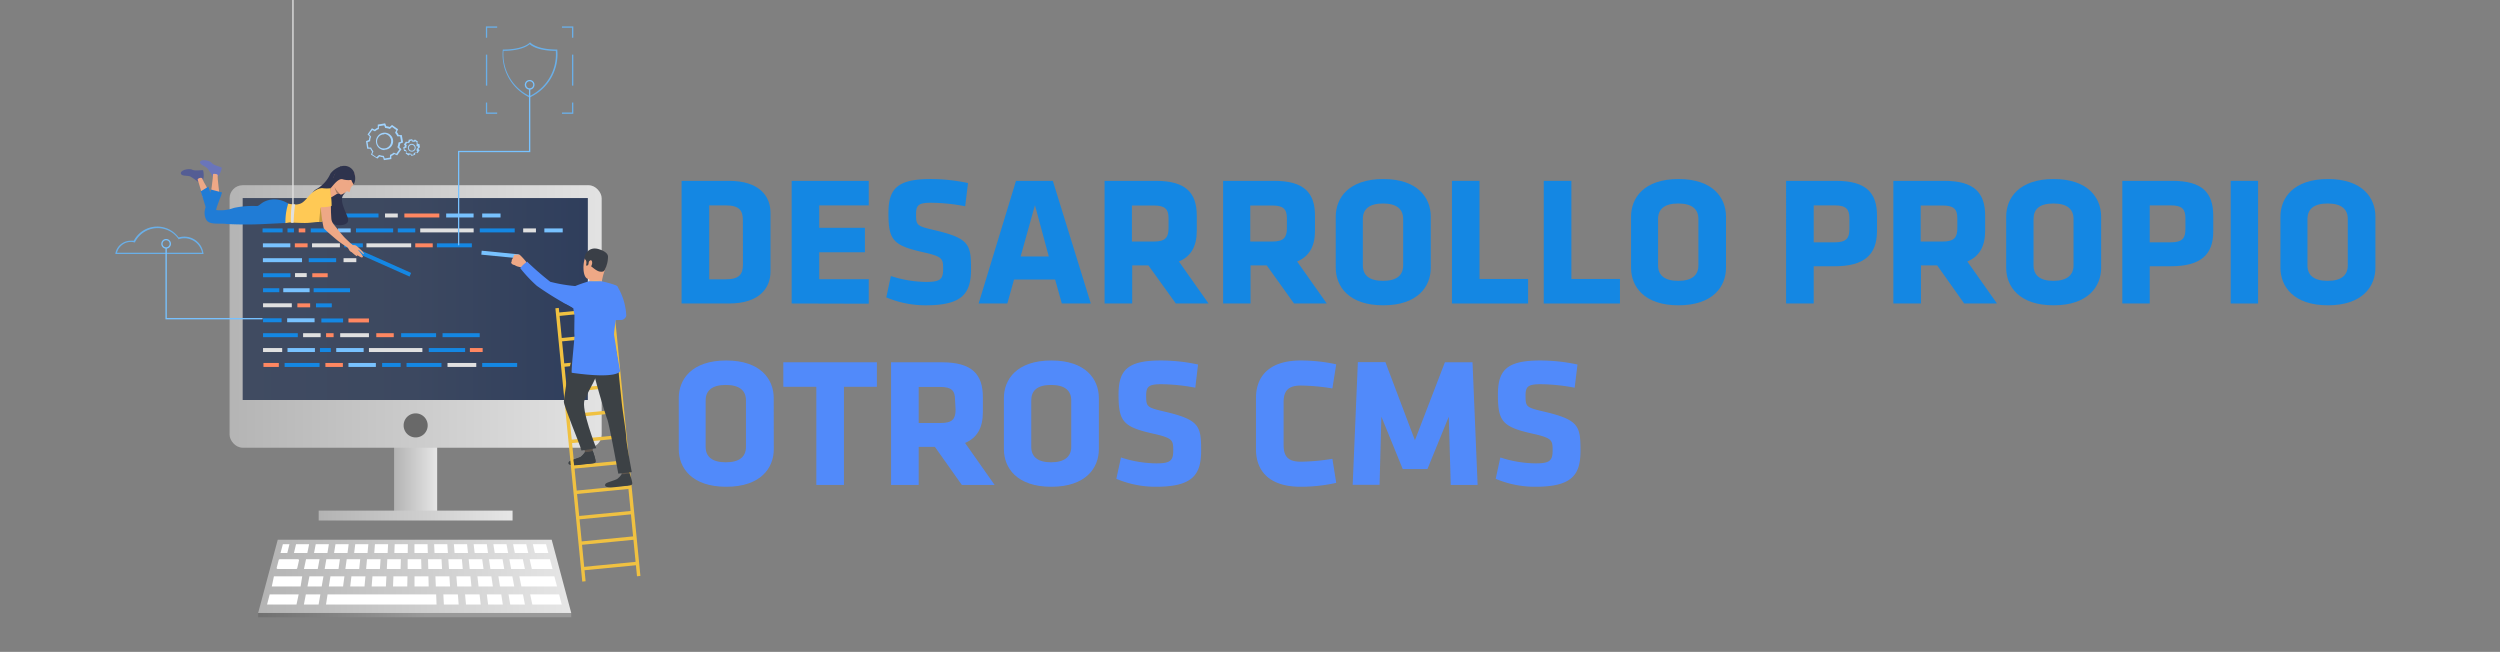 <svg xmlns="http://www.w3.org/2000/svg" xmlns:xlink="http://www.w3.org/1999/xlink" id="Capa_1" data-name="Capa 1" viewBox="0 0 372 97"><rect x="0" y="0" width="372" height="97" fill="#808080" stroke="none"/><defs><style>.cls-1{fill:#6aafe8;}.cls-2{fill:url(#Degradado_sin_nombre_8);}.cls-3{fill:#fff;}.cls-4{fill:url(#Degradado_sin_nombre_14);}.cls-5{fill:url(#Degradado_sin_nombre_8-2);}.cls-6{fill:url(#Degradado_sin_nombre_8-3);}.cls-7{fill:url(#linear-gradient);}.cls-8{fill:#696969;}.cls-9{fill:url(#Degradado_sin_nombre_8-4);}.cls-10{fill:#e0e0e0;}.cls-11{fill:#1487e3;}.cls-12{fill:#78c2ff;}.cls-13{fill:#ff8761;}.cls-14{fill:#323657;}.cls-15{fill:#a1d4ff;}.cls-16{fill:#5c544d;}.cls-17{fill:#3c4145;}.cls-18{fill:#f0c141;}.cls-19{fill:#eea886;}.cls-20{fill:#3a3f47;}.cls-21{fill:#518afa;}.cls-22{fill:#ffd255;}.cls-23{fill:#6a75ba;}.cls-24{fill:#545d94;}.cls-25{fill:#207cd6;}.cls-26{fill:#2e334d;}.cls-27{fill:#ffc955;}.cls-28{fill:#a77860;}.cls-29{fill:#c29941;}</style><linearGradient id="Degradado_sin_nombre_8" x1="38.41" y1="85.76" x2="85" y2="85.76" gradientUnits="userSpaceOnUse"><stop offset="0" stop-color="#b3b3b3"></stop><stop offset="1" stop-color="#e6e6e6"></stop></linearGradient><linearGradient id="Degradado_sin_nombre_14" x1="16.82" y1="91.53" x2="63.41" y2="91.53" gradientUnits="userSpaceOnUse"><stop offset="0" stop-color="#4d4d4d"></stop><stop offset="1" stop-color="#999"></stop></linearGradient><linearGradient id="Degradado_sin_nombre_8-2" x1="58.64" y1="66.97" x2="65.05" y2="66.97" gradientTransform="translate(123.69 133.95) rotate(-180)" xlink:href="#Degradado_sin_nombre_8"></linearGradient><linearGradient id="Degradado_sin_nombre_8-3" x1="32.49" y1="47.09" x2="94" y2="47.09" gradientTransform="translate(123.69 94.18) rotate(-180)" xlink:href="#Degradado_sin_nombre_8"></linearGradient><linearGradient id="linear-gradient" x1="36.12" y1="44.5" x2="87.47" y2="44.5" gradientTransform="translate(123.59 88.99) rotate(-180)" gradientUnits="userSpaceOnUse"><stop offset="0" stop-color="#404b61"></stop><stop offset="0.49" stop-color="#3c4860"></stop><stop offset="1" stop-color="#2f3e5c"></stop></linearGradient><linearGradient id="Degradado_sin_nombre_8-4" x1="47.42" y1="76.71" x2="76.27" y2="76.71" xlink:href="#Degradado_sin_nombre_8"></linearGradient></defs><path class="cls-1" d="M30.3,37.8H17.17l0-.11a2.31,2.31,0,0,1,2.27-1.87,2.42,2.42,0,0,1,.47,0,3.94,3.94,0,0,1,6.67-.49,3,3,0,0,1,.84-.12,2.85,2.85,0,0,1,2.84,2.43Zm-12.89-.19H30.07a2.71,2.71,0,0,0-2.63-2.16,2.64,2.64,0,0,0-.84.14l-.07,0,0-.06a3.76,3.76,0,0,0-6.42.47l0,.07H20a2.08,2.08,0,0,0-.5-.07A2.13,2.13,0,0,0,17.41,37.61Z"></path><polygon class="cls-2" points="82.09 80.31 61.71 80.31 41.33 80.31 38.41 91.21 61.71 91.21 85 91.21 82.09 80.31"></polygon><path class="cls-3" d="M41.65,83.21h2.66c.12,0,.2.08.18.18l-.26,1.16a.17.17,0,0,1-.17.12H41.34c-.11,0-.2-.09-.17-.18l.3-1.16A.18.18,0,0,1,41.65,83.21Z"></path><polygon class="cls-3" points="45.54 83.21 47.55 83.21 47.28 84.67 45.23 84.67 45.54 83.21"></polygon><polygon class="cls-3" points="48.56 83.21 50.58 83.21 50.37 84.67 48.31 84.67 48.56 83.21"></polygon><polygon class="cls-3" points="51.59 83.21 53.6 83.21 53.45 84.67 51.39 84.67 51.59 83.21"></polygon><polygon class="cls-3" points="54.61 83.21 56.63 83.21 56.53 84.67 54.48 84.67 54.61 83.21"></polygon><polygon class="cls-3" points="57.63 83.21 59.65 83.21 59.61 84.67 57.56 84.67 57.63 83.21"></polygon><polygon class="cls-3" points="81.83 83.21 78.81 83.21 79.14 84.67 82.22 84.67 81.83 83.21"></polygon><polygon class="cls-3" points="77.8 83.21 75.79 83.21 76.06 84.67 78.11 84.67 77.8 83.21"></polygon><polygon class="cls-3" points="74.78 83.21 72.76 83.21 72.97 84.67 75.03 84.67 74.78 83.21"></polygon><polygon class="cls-3" points="71.75 83.21 69.74 83.21 69.89 84.67 71.95 84.67 71.75 83.21"></polygon><polygon class="cls-3" points="68.73 83.21 66.71 83.21 66.81 84.67 68.86 84.67 68.73 83.21"></polygon><polygon class="cls-3" points="65.7 83.21 63.69 83.21 63.73 84.67 65.78 84.67 65.7 83.21"></polygon><polygon class="cls-3" points="60.66 83.21 62.67 83.21 62.71 84.67 60.66 84.67 60.66 83.21"></polygon><polygon class="cls-3" points="40.76 85.76 44.97 85.76 44.73 87.27 40.44 87.27 40.76 85.76"></polygon><polygon class="cls-3" points="82.49 85.76 77.28 85.76 77.58 87.27 82.89 87.27 82.49 85.76"></polygon><polygon class="cls-3" points="76.24 85.76 74.16 85.76 74.4 87.27 76.52 87.27 76.24 85.76"></polygon><polygon class="cls-3" points="73.12 85.76 71.04 85.76 71.21 87.27 73.34 87.27 73.12 85.76"></polygon><polygon class="cls-3" points="70 85.76 67.91 85.76 68.03 87.27 70.15 87.27 70 85.76"></polygon><polygon class="cls-3" points="66.87 85.76 64.79 85.76 64.85 87.27 66.97 87.27 66.87 85.76"></polygon><polygon class="cls-3" points="40.13 88.45 44.44 88.45 44.12 89.95 39.74 89.95 40.13 88.45"></polygon><polygon class="cls-3" points="45.51 88.45 47.67 88.45 47.41 89.95 45.22 89.95 45.51 88.45"></polygon><polygon class="cls-3" points="48.74 88.45 50.9 88.45 64.9 88.45 64.96 89.95 48.51 89.95 48.74 88.45"></polygon><polygon class="cls-3" points="65.97 88.45 68.13 88.45 68.25 89.95 66.05 89.95 65.97 88.45"></polygon><polygon class="cls-3" points="69.2 88.45 71.36 88.45 71.53 89.95 69.34 89.95 69.2 88.45"></polygon><polygon class="cls-3" points="72.44 88.45 74.59 88.45 74.82 89.95 72.63 89.95 72.44 88.45"></polygon><polygon class="cls-3" points="75.67 88.45 77.82 88.45 78.11 89.95 75.92 89.95 75.67 88.45"></polygon><polygon class="cls-3" points="78.89 88.45 83.2 88.45 83.59 89.95 79.21 89.95 78.89 88.45"></polygon><polygon class="cls-3" points="63.75 85.76 61.68 85.76 61.68 87.27 63.79 87.27 63.75 85.76"></polygon><polygon class="cls-3" points="60.63 85.76 58.54 85.76 58.48 87.27 60.6 87.27 60.63 85.76"></polygon><polygon class="cls-3" points="57.5 85.76 55.42 85.76 55.3 87.27 57.42 87.27 57.5 85.76"></polygon><polygon class="cls-3" points="54.38 85.76 52.29 85.76 52.11 87.27 54.24 87.27 54.38 85.76"></polygon><polygon class="cls-3" points="51.25 85.76 49.17 85.76 48.93 87.27 51.05 87.27 51.25 85.76"></polygon><polygon class="cls-3" points="48.13 85.76 46.04 85.76 45.75 87.27 47.87 87.27 48.13 85.76"></polygon><polygon class="cls-3" points="41.74 82.29 42.09 80.98 43.07 80.98 42.75 82.29 41.74 82.29"></polygon><polygon class="cls-3" points="44.05 80.98 46 80.98 45.73 82.29 43.74 82.29 44.05 80.98"></polygon><polygon class="cls-3" points="46.98 80.98 48.94 80.98 48.72 82.29 46.73 82.29 46.98 80.98"></polygon><polygon class="cls-3" points="49.92 80.98 51.88 80.98 51.71 82.29 49.71 82.29 49.92 80.98"></polygon><polygon class="cls-3" points="52.86 80.98 54.81 80.98 54.69 82.29 52.7 82.29 52.86 80.98"></polygon><polygon class="cls-3" points="55.79 80.98 57.75 80.98 57.68 82.29 55.69 82.29 55.79 80.98"></polygon><polygon class="cls-3" points="58.73 80.98 60.69 80.98 60.67 82.29 58.68 82.29 58.73 80.98"></polygon><polygon class="cls-3" points="61.67 80.98 63.62 80.98 63.66 82.29 61.67 82.29 61.67 80.98"></polygon><polygon class="cls-3" points="64.6 80.98 66.56 80.98 66.65 82.29 64.66 82.29 64.6 80.98"></polygon><polygon class="cls-3" points="67.54 80.98 69.5 80.98 69.64 82.29 67.64 82.29 67.54 80.98"></polygon><polygon class="cls-3" points="70.48 80.98 72.44 80.98 72.62 82.29 70.63 82.29 70.48 80.98"></polygon><polygon class="cls-3" points="73.41 80.98 75.37 80.98 75.61 82.29 73.62 82.29 73.41 80.98"></polygon><polygon class="cls-3" points="76.35 80.98 78.31 80.98 78.6 82.29 76.61 82.29 76.35 80.98"></polygon><polygon class="cls-3" points="79.29 80.98 81.25 80.98 81.59 82.29 79.59 82.29 79.29 80.98"></polygon><rect class="cls-4" x="38.41" y="91.21" width="46.59" height="0.64"></rect><rect class="cls-5" x="58.64" y="57.24" width="6.41" height="19.48" transform="translate(123.69 133.95) rotate(180)"></rect><rect class="cls-6" x="34.16" y="27.56" width="55.37" height="39.06" rx="1.95" transform="translate(123.69 94.18) rotate(180)"></rect><rect class="cls-7" x="36.12" y="29.47" width="51.36" height="30.05" transform="translate(123.59 88.99) rotate(180)"></rect><path class="cls-8" d="M60.06,63.3a1.79,1.79,0,1,0,1.79-1.79A1.79,1.79,0,0,0,60.06,63.3Z"></path><rect class="cls-9" x="47.42" y="75.98" width="28.85" height="1.47"></rect><path class="cls-1" d="M78.81,14.51l0,0a7.09,7.09,0,0,1-4-7V7.37h.09c3,0,3.89-1,3.9-1l.07-.07.07.07s.94,1,3.91,1h.08v.08a7.07,7.07,0,0,1-4,7ZM74.92,7.57a6.89,6.89,0,0,0,3.89,6.72A6.89,6.89,0,0,0,82.7,7.57c-2.57,0-3.62-.74-3.89-1C78.54,6.83,77.5,7.55,74.92,7.57Z"></path><rect class="cls-10" x="39.07" y="31.77" width="5.75" height="0.59"></rect><rect class="cls-10" x="46.43" y="36.21" width="4.15" height="0.59"></rect><rect class="cls-11" x="51.23" y="36.21" width="2.76" height="0.59"></rect><rect class="cls-11" x="56.86" y="54.01" width="2.76" height="0.59"></rect><rect class="cls-11" x="39.14" y="47.36" width="2.76" height="0.59"></rect><rect class="cls-10" x="54.53" y="36.21" width="6.65" height="0.59"></rect><rect class="cls-10" x="39.14" y="45.13" width="4.28" height="0.59"></rect><rect class="cls-10" x="50.62" y="49.58" width="4.28" height="0.59"></rect><rect class="cls-10" x="66.59" y="54.01" width="4.28" height="0.59"></rect><rect class="cls-10" x="45.1" y="49.58" width="2.61" height="0.59"></rect><rect class="cls-11" x="39.14" y="49.58" width="5.17" height="0.59"></rect><rect class="cls-10" x="39.14" y="51.79" width="2.85" height="0.59"></rect><rect class="cls-12" x="45.94" y="31.77" width="4.08" height="0.59"></rect><rect class="cls-11" x="45.94" y="38.42" width="4.08" height="0.59"></rect><rect class="cls-10" x="43.9" y="40.64" width="1.74" height="0.59"></rect><rect class="cls-12" x="42.15" y="42.89" width="3.92" height="0.59"></rect><rect class="cls-11" x="46.67" y="42.89" width="5.41" height="0.59"></rect><rect class="cls-11" x="63.8" y="51.79" width="5.41" height="0.59"></rect><rect class="cls-11" x="39.14" y="40.66" width="4.08" height="0.59"></rect><rect class="cls-11" x="39.14" y="42.89" width="2.42" height="0.59"></rect><rect class="cls-13" x="46.47" y="40.66" width="2.29" height="0.59"></rect><rect class="cls-13" x="39.2" y="54.01" width="2.29" height="0.59"></rect><rect class="cls-12" x="39.12" y="36.21" width="4.08" height="0.59"></rect><rect class="cls-12" x="42.73" y="47.36" width="4.08" height="0.59"></rect><rect class="cls-12" x="42.78" y="51.79" width="4.08" height="0.59"></rect><rect class="cls-12" x="50.03" y="51.79" width="4.08" height="0.59"></rect><rect class="cls-12" x="39.12" y="38.42" width="5.82" height="0.59"></rect><rect class="cls-12" x="66.39" y="31.77" width="4.08" height="0.59"></rect><rect class="cls-12" x="51.85" y="54.01" width="4.08" height="0.59"></rect><rect class="cls-12" x="71.75" y="31.77" width="2.73" height="0.59"></rect><rect class="cls-12" x="81" y="33.99" width="2.73" height="0.59"></rect><rect class="cls-11" x="51.12" y="31.77" width="5.2" height="0.59"></rect><rect class="cls-11" x="71.75" y="54.01" width="5.2" height="0.59"></rect><rect class="cls-11" x="42.35" y="54.01" width="5.2" height="0.59"></rect><rect class="cls-11" x="71.39" y="33.99" width="5.2" height="0.59"></rect><rect class="cls-11" x="65.01" y="36.21" width="5.2" height="0.59"></rect><rect class="cls-11" x="60.49" y="54.01" width="5.2" height="0.59"></rect><rect class="cls-11" x="59.69" y="49.58" width="5.2" height="0.59"></rect><rect class="cls-13" x="48.52" y="49.58" width="1.12" height="0.59"></rect><rect class="cls-12" x="71.64" y="37.57" width="5.53" height="0.59" transform="translate(4.06 -7.1) rotate(5.62)"></rect><rect class="cls-13" x="60.17" y="31.77" width="5.2" height="0.59"></rect><polygon class="cls-11" points="60.94 41.15 52.88 37.56 53.13 37.02 61.18 40.61 60.94 41.15"></polygon><rect class="cls-13" x="51.85" y="47.39" width="3.05" height="0.59"></rect><rect class="cls-10" x="57.29" y="31.77" width="1.9" height="0.59"></rect><rect class="cls-10" x="51.12" y="38.42" width="1.9" height="0.59"></rect><rect class="cls-10" x="77.85" y="33.99" width="1.9" height="0.59"></rect><rect class="cls-11" x="39.07" y="33.99" width="2.98" height="0.59"></rect><rect class="cls-11" x="47.02" y="45.14" width="2.35" height="0.59"></rect><rect class="cls-11" x="42.78" y="33.99" width="0.96" height="0.59"></rect><rect class="cls-10" x="62.53" y="33.99" width="7.95" height="0.59"></rect><rect class="cls-10" x="54.9" y="51.79" width="7.95" height="0.59"></rect><rect class="cls-13" x="44.45" y="33.99" width="0.98" height="0.59"></rect><rect class="cls-11" x="59.19" y="33.99" width="2.6" height="0.59"></rect><rect class="cls-13" x="61.79" y="36.21" width="2.6" height="0.59"></rect><rect class="cls-13" x="55.99" y="49.58" width="2.6" height="0.59"></rect><rect class="cls-13" x="48.42" y="54.01" width="2.6" height="0.59"></rect><rect class="cls-11" x="52.97" y="33.99" width="5.53" height="0.59"></rect><rect class="cls-11" x="65.85" y="49.58" width="5.53" height="0.59"></rect><rect class="cls-11" x="47.82" y="47.39" width="3.23" height="0.59"></rect><rect class="cls-11" x="47.61" y="51.79" width="1.62" height="0.59"></rect><rect class="cls-12" x="50.28" y="33.99" width="1.9" height="0.59"></rect><rect class="cls-13" x="69.92" y="51.79" width="1.9" height="0.59"></rect><rect class="cls-13" x="43.87" y="36.21" width="1.9" height="0.59"></rect><rect class="cls-13" x="44.25" y="45.14" width="1.9" height="0.59"></rect><rect class="cls-11" x="46.24" y="33.99" width="3.32" height="0.59"></rect><polygon class="cls-12" points="39.07 47.52 24.62 47.52 24.62 36.9 24.82 36.9 24.82 47.32 39.07 47.32 39.07 47.52"></polygon><polygon class="cls-12" points="68.34 36.5 68.15 36.5 68.15 22.45 78.71 22.45 78.71 13.24 78.91 13.24 78.91 22.64 68.34 22.64 68.34 36.5"></polygon><path class="cls-14" d="M38.34,56.31Z"></path><polygon class="cls-1" points="85.31 16.94 83.62 16.94 83.62 16.74 85.11 16.74 85.11 15.26 85.31 15.26 85.31 16.94"></polygon><polygon class="cls-1" points="73.98 16.94 72.3 16.94 72.3 15.26 72.49 15.26 72.49 16.74 73.98 16.74 73.98 16.94"></polygon><polygon class="cls-1" points="72.49 5.61 72.3 5.61 72.3 3.93 73.98 3.93 73.98 4.13 72.49 4.13 72.49 5.61"></polygon><polygon class="cls-1" points="85.31 5.61 85.11 5.61 85.11 4.13 83.62 4.13 83.62 3.93 85.31 3.93 85.31 5.61"></polygon><rect class="cls-1" x="85.11" y="8.13" width="0.2" height="4.61"></rect><rect class="cls-1" x="72.3" y="8.13" width="0.2" height="4.61"></rect><path class="cls-12" d="M24.72,37a.72.72,0,1,1,.72-.72A.72.72,0,0,1,24.72,37Zm0-1.25a.53.53,0,0,0-.53.53.52.52,0,0,0,.53.52.52.52,0,0,0,.52-.52A.52.52,0,0,0,24.72,35.75Z"></path><path class="cls-12" d="M78.81,13.34a.72.72,0,1,1,.72-.72A.72.72,0,0,1,78.81,13.34Zm0-1.25a.52.52,0,0,0-.52.53.52.52,0,0,0,.52.52.52.52,0,0,0,.53-.52A.53.53,0,0,0,78.81,12.09Z"></path><path class="cls-15" d="M61.21,23.21,61.14,23l-.2,0-.15.14-.43-.31.08-.19a1,1,0,0,1-.11-.17h-.2L60,21.92l.19-.08a1.33,1.33,0,0,1,.05-.19l-.14-.15.31-.44.18.09L60.8,21v-.2l.53-.09.07.19a.59.59,0,0,1,.19,0l.15-.15.44.31-.08.19.1.17h.21l.09.52-.2.08a1.29,1.29,0,0,1,0,.19l.14.15-.31.44-.19-.09-.17.11v.21Zm-.3-.4h0a1.05,1.05,0,0,0,.24.06h.05l.06.17.29-.05v-.18h0a.77.77,0,0,0,.21-.14l0,0,.16.07.17-.23-.12-.13,0-.05a.93.93,0,0,0,.05-.24v0l.16-.06-.05-.29h-.17l0-.05A1,1,0,0,0,62,21.4l0,0L62,21.2,61.77,21l-.13.13,0,0a.94.94,0,0,0-.24-.06H61.3l-.06-.17L61,21v.18l-.05,0a1.2,1.2,0,0,0-.21.13l0,0-.16-.07-.17.24.12.13,0,0a1.05,1.05,0,0,0-.06.24V22L60.2,22l0,.29h.18l0,0a.74.74,0,0,0,.13.21l0,0-.07.16.24.17Zm.36-.25a.54.54,0,0,1-.33-.1h0a.58.58,0,1,1,.67-.95.59.59,0,0,1,.14.81.6.6,0,0,1-.38.24Zm0-1a.42.42,0,0,0-.35.18.46.46,0,0,0-.08.32.47.47,0,0,0,.18.29h0a.46.46,0,0,0,.32.07.43.43,0,0,0,.18-.78A.38.38,0,0,0,61.27,21.55Z"></path><path class="cls-15" d="M57.12,23.83,57,23.4a2.31,2.31,0,0,1-.52-.12l-.33.32L55.2,23l.18-.42a2.6,2.6,0,0,1-.28-.45h-.46L54.46,21l.43-.17a2.11,2.11,0,0,1,.12-.51L54.69,20l.65-.91.42.19a2.11,2.11,0,0,1,.45-.28v-.46l1.1-.19.17.43a2.23,2.23,0,0,1,.51.12l.34-.31.91.64-.19.42a2.11,2.11,0,0,1,.28.45l.46,0,.19,1.1-.43.16a2.31,2.31,0,0,1-.12.52l.31.33-.64.91-.42-.19a2.66,2.66,0,0,1-.45.29l0,.45Zm-.72-.77.05,0a2.4,2.4,0,0,0,.59.13h.06l.15.39.78-.13,0-.42.05,0a1.91,1.91,0,0,0,.51-.32l0,0,.38.17.46-.65-.29-.31,0-.06a1.89,1.89,0,0,0,.14-.58v-.06l.4-.15-.14-.78-.42,0,0,0a1.91,1.91,0,0,0-.32-.51l0-.05.17-.38-.64-.46-.31.29-.06,0a2.22,2.22,0,0,0-.58-.13h-.06l-.15-.4-.79.13v.43l-.06,0a2,2,0,0,0-.5.32l-.05,0-.38-.17-.46.64.28.31,0,.06a1.88,1.88,0,0,0-.13.58v.06l-.39.15.13.79h.42l0,.06a2.33,2.33,0,0,0,.31.5l0,.05-.17.38.65.46Zm.82-.72a1.25,1.25,0,0,1-.73-.24,1.28,1.28,0,0,1-.52-.82,1.24,1.24,0,0,1,.22-1,1.27,1.27,0,1,1,1,2Zm0-2.35L57,20a1,1,0,0,0-.69.43,1.07,1.07,0,0,0,.25,1.5,1.08,1.08,0,1,0,.63-2Z"></path><path class="cls-16" d="M86.87,66.54s.18.71.2.81,1.13-.18,1.13-.18v-.86A7,7,0,0,0,86.87,66.54Z"></path><path class="cls-17" d="M87.05,67.26a3.21,3.21,0,0,1-.63.7c-.32.22-1.57.51-1.75.73s-.32.74,1.68.47c1.42-.19,2.13-.14,2.25-.39s-.4-1.68-.4-1.68A2.65,2.65,0,0,1,87.05,67.26Z"></path><polygon class="cls-18" points="86.64 86.54 82.64 45.87 83.15 45.82 87.14 86.49 86.64 86.54"></polygon><rect class="cls-18" x="92.78" y="44.96" width="0.51" height="40.87" transform="translate(-5.94 9.4) rotate(-5.61)"></rect><rect class="cls-18" x="82.97" y="46.13" width="8.18" height="0.51" transform="translate(-4.08 8.63) rotate(-5.55)"></rect><rect class="cls-18" x="83.34" y="49.92" width="8.18" height="0.51" transform="translate(-4.42 8.64) rotate(-5.52)"></rect><rect class="cls-18" x="83.7" y="53.7" width="8.18" height="0.51" transform="translate(-4.8 8.74) rotate(-5.55)"></rect><rect class="cls-18" x="84.07" y="57.48" width="8.18" height="0.51" transform="translate(-5.15 8.75) rotate(-5.52)"></rect><rect class="cls-18" x="84.44" y="61.27" width="8.18" height="0.51" transform="translate(-5.55 8.87) rotate(-5.56)"></rect><rect class="cls-18" x="84.8" y="65.05" width="8.18" height="0.51" transform="translate(-5.89 8.89) rotate(-5.54)"></rect><rect class="cls-18" x="85.17" y="68.84" width="8.18" height="0.51" transform="translate(-6.26 8.95) rotate(-5.54)"></rect><rect class="cls-18" x="85.54" y="72.62" width="8.18" height="0.51" transform="translate(-6.62 9) rotate(-5.54)"></rect><rect class="cls-18" x="85.91" y="76.4" width="8.18" height="0.51" transform="translate(-6.99 9.05) rotate(-5.54)"></rect><rect class="cls-18" x="86.27" y="80.19" width="8.18" height="0.51" transform="translate(-7.38 9.15) rotate(-5.57)"></rect><rect class="cls-18" x="86.64" y="83.97" width="8.18" height="0.51" transform="translate(-7.71 9.16) rotate(-5.54)"></rect><path class="cls-17" d="M85.51,51.75s-.8,3-1,4-.56,3.4-.61,4,2.37,6.26,2.62,7.29l2.2-.35S86.39,60.8,87,59.49c.91-2,1-1.9,1.73-3.51s2.34-1.64,2.78-4.63C91.5,51.35,86.1,50.8,85.51,51.75Z"></path><path class="cls-19" d="M89.43,37.29s-1.46-.55-2.14.57-.61,3.34.13,3.61a1.88,1.88,0,0,0,2.22-.56,5.53,5.53,0,0,0,.7-2.38A1.46,1.46,0,0,0,89.43,37.29Z"></path><path class="cls-19" d="M87.66,41.41a1.29,1.29,0,0,1,0,.57c-.1.19,1.84.19,1.84.19a12.21,12.21,0,0,1,.45-1.89C90.22,39.41,87.66,41.41,87.66,41.41Z"></path><path class="cls-20" d="M89.92,40.28s-.13.22-.68.13S88,39.6,87.8,39.52s-.23-.21-.23-.21l-.14.2-.24,0s.22-.65-.12-.91.35-2.11,2.1-1.5c0,0,1.35.37,1.3,1.14A4.3,4.3,0,0,1,89.92,40.28Z"></path><path class="cls-19" d="M87.61,39c0-.13.36-.5.48-.1s-.19.92-.36.87S87.53,39.35,87.61,39Z"></path><path class="cls-21" d="M93.19,47a.88.88,0,0,1-.39.5.55.55,0,0,1-.33.11h-.09l-1.52.05s-1.13-3.66,1-5.05A9.16,9.16,0,0,1,93.19,47Z"></path><path class="cls-17" d="M88.6,68.77c-.12.25-.83.2-2.25.39a7.28,7.28,0,0,1-.93.07l-.08-.85A7.92,7.92,0,0,0,86.42,68a3.21,3.21,0,0,0,.63-.7,2.65,2.65,0,0,0,1.15-.17S88.73,68.52,88.6,68.77Z"></path><path class="cls-22" d="M87.66,41.87a4.43,4.43,0,0,1,1.87,0l.1.09s.21.39-.56.43S87.09,42.43,87.66,41.87Z"></path><path class="cls-16" d="M92.33,69.83s.18.7.2.81,1.13-.19,1.13-.19v-.86A6.3,6.3,0,0,0,92.33,69.83Z"></path><path class="cls-17" d="M91.5,51.35A23.23,23.23,0,0,1,92,54.66c.11,1.54.31,3.22.47,4.82.17,1.79.68,4.68.71,5.63s.83,5.14.83,5.14L92,70.48s-1.34-7.38-1.65-8.13-1.89-6.14-1.94-6.74S91.5,51.35,91.5,51.35Z"></path><path class="cls-17" d="M92.51,70.55a3,3,0,0,1-.63.69c-.33.23-1.57.52-1.75.73s-.32.75,1.68.48c1.42-.19,2.12-.14,2.25-.39s-.4-1.68-.4-1.68A2.88,2.88,0,0,1,92.51,70.55Z"></path><path class="cls-21" d="M85.09,55.47c-.17,0,.44-5.25.39-5.58s0-1.92,0-3l-.19-1.08-.42-.26c-.27-.15-.6-.33-1-.51,0-.26.07-.46.08-.57a2.16,2.16,0,0,1,1.09-1.65,1.58,1.58,0,0,1,.24-.13l.4-.16c.87-.36,2-.69,2-.69h1.76a15.33,15.33,0,0,1,2.14.59,1.35,1.35,0,0,1,.29.16l-.24,5h0c-.11.71-.22,1.54-.26,2.13,0,.23.26,1.52.4,2.69l.5,2.82S92,56.45,85.09,55.47Z"></path><path class="cls-19" d="M76.1,39.18a1,1,0,0,0,.18.17l.23.09.07,0a1.35,1.35,0,0,0,.39.2c.19.06,1,.25,1,.25l.2-.5.14-.41a8.6,8.6,0,0,0-1-1.09l0,0a1.3,1.3,0,0,0-.37,0s-.33,0-.39,0a.28.28,0,0,0-.1.27.7.7,0,0,0-.18.34.42.42,0,0,0-.12.37S76,39.06,76.1,39.18Z"></path><path class="cls-21" d="M85.22,45.8a14.19,14.19,0,0,0-1.33-.73,47.26,47.26,0,0,1-4-2.53,20.78,20.78,0,0,1-2.46-2.61c.1-.34,1-1,1-1a43.44,43.44,0,0,0,3.45,3,22.59,22.59,0,0,0,3.88.65h.19C86.65,43.61,85.64,46.08,85.22,45.8Z"></path><path class="cls-23" d="M31.68,26.33a11.51,11.51,0,0,0-.79-1.25c-.29-.34-1.24-.58-1.11-1s1.4-.24,1.75.18S33,24.81,33,25a2.74,2.74,0,0,1-.6,1.3A1.21,1.21,0,0,1,31.68,26.33Z"></path><path class="cls-24" d="M29.54,27.11a10.4,10.4,0,0,0-1.21-.84c-.4-.19-1.37,0-1.42-.48s1.19-.78,1.68-.54,1.53,0,1.63.1a2.8,2.8,0,0,1,0,1.43C30,27,29.54,27.11,29.54,27.11Z"></path><path class="cls-19" d="M31.36,28.8s.36-2.44.34-2.87c0-.12.73-.07.7.16-.08.51.27,2.47.21,2.83S31.33,29,31.36,28.8Z"></path><path class="cls-19" d="M30.24,29.5s-.67-2.37-.83-2.76c-.07-.18.62-.45.71-.14.14.49,1.22,2.16,1.31,2.52S30.3,29.72,30.24,29.5Z"></path><path class="cls-25" d="M30.7,31.15s-.72-2.42-.83-2.68l1.14-.7s.52,1.55.6,1.94S30.7,31.15,30.7,31.15Z"></path><path class="cls-26" d="M50.78,24.75a3,3,0,0,0-1.62,1.1,4.94,4.94,0,0,1-1.95,2.22,1.61,1.61,0,0,0-.91,1.72c.08.17,3.09,3.55,3.75,3.68s1.88,0,1.75-.83S50.38,29.9,51.1,29A4.9,4.9,0,0,0,52,27.15Z"></path><path class="cls-19" d="M50.59,28.79l-.09,0a.84.84,0,0,0-.25,0l-.1.05c-.26.16-.88.57-1,.58a6.72,6.72,0,0,1,0-1.42,3.32,3.32,0,0,0,.37-1C49.58,26.66,50.59,28.79,50.59,28.79Z"></path><path class="cls-25" d="M42.88,30.29a3.81,3.81,0,0,0-2.61-.58c-1.41.26-1.56.92-2.05.95a13.19,13.19,0,0,0-3.43.28,5.77,5.77,0,0,1-2.6.32c-.15-.11.83-2.32.83-2.63l-1.64-.43s-.47,2-.66,2.41a2.19,2.19,0,0,0,0,2.14c.54.77,2,.42,3,.58a54.72,54.72,0,0,0,5.72,0l3.11-.15Z"></path><path class="cls-19" d="M52.77,25.92a3.49,3.49,0,0,1-.19,1.54,2.28,2.28,0,0,1-.22.27.45.45,0,0,0-.15.21c-.09.23-.14.55-.2.62s-.28-.11-.35-.11-.8.62-1,.49-1.23-1.2-1.14-1.93.41-1.83,1.6-1.83S52.68,25.62,52.77,25.92Z"></path><path class="cls-27" d="M49.17,31.59a5.05,5.05,0,0,1-.94,1.15,1,1,0,0,1-.59.29h-.16c-.55,0-1,.1-1.72.14s-2.64-.07-2.7-.07l-.59.1a9.34,9.34,0,0,1,.41-2.91,4.24,4.24,0,0,0,1.32.13c.59-.1.83-.16,1.71-1.19s1.77-1.3,2.15-1.22a4.83,4.83,0,0,0,1.11,0S49.21,31.52,49.17,31.59Z"></path><path class="cls-26" d="M52.27,26.77a2.56,2.56,0,0,0,.34.65s.43-.45.15-1.57a1.58,1.58,0,0,0-2-1.1c-.83.14-1.67,2.95-1.63,3.23s1-1.46,1.8-1.32A3,3,0,0,0,52.27,26.77Z"></path><path class="cls-28" d="M50.5,28.77a.84.84,0,0,0-.25,0l-.1.05a5.07,5.07,0,0,1-.38-1A3.44,3.44,0,0,0,50.5,28.77Z"></path><path class="cls-29" d="M48.23,32.74a1,1,0,0,1-.59.29h-.16l.22-2.2Z"></path><path class="cls-19" d="M52.54,36.54,52,37a18.88,18.88,0,0,1-1.83-1.26c-.23-.2-1.78-1.49-2-1.79a18.67,18.67,0,0,1-.45-3.47c0-.14,1.34-.21,1.49.11,0,0,.07,1.74.1,2a1.51,1.51,0,0,0,.35.8c.27.33.86,1.12,1.43,1.75C51.24,35.35,52.36,36.38,52.54,36.54Z"></path><path class="cls-27" d="M49.34,30.65s.08-2.31-.67-2.28c-1,0-1.1,1.2-1,2.46A5.47,5.47,0,0,0,49.34,30.65Z"></path><path class="cls-19" d="M52.28,36.31a.36.36,0,0,0,.18.14c.17.06.43-.05.56.18s-.49.81-.66.85-.43-.23-.64-.74S52.28,36.31,52.28,36.31Z"></path><path class="cls-19" d="M53,36.56a7.55,7.55,0,0,1,.64.55c.28.27.57.63.49.7s-.29-.22-.58-.47-.26-.14-.26-.14,0,0,.24.28.55.73.47.79-.06,0-.17-.07c.05.08,0,.1,0,.13s-.62-.31-.81-.48c.14.14.23.25.09.26s-.8-.61-1.05-.82S53,36.56,53,36.56Z"></path><path class="cls-10" d="M43.43,30.4a13.41,13.41,0,0,0-.13,2.71.44.44,0,0,0,.39,0,25.26,25.26,0,0,1,.22-2.69S43.82,30.38,43.43,30.4Z"></path><rect class="cls-10" x="43.49" y="-2.34" width="0.2" height="34.11"></rect><path class="cls-11" d="M108.48,45.16h-7.06V26.91h7.06c4.5,0,6.17,2.28,6.17,4.74v8.77C114.65,42.85,113,45.16,108.48,45.16Zm2.06-12.38c0-1.43-.5-2.22-2.55-2.22h-2.46v11H108c2.05,0,2.55-.79,2.55-2.22Z"></path><path class="cls-11" d="M117.8,45.16V26.91h11.47v3.65H121.9V33.9h6.8v3.64h-6.8v4h7.37v3.65Z"></path><path class="cls-11" d="M137.76,45.43a15.06,15.06,0,0,1-5.88-1.18l.68-3.18a17.36,17.36,0,0,0,5.26.88c2.11,0,2.52-.41,2.52-1.94s-.08-1.84-3.07-2.5c-4.41-1-5.07-1.83-5.07-5.78,0-3.64,1.29-5.09,6.3-5.09a26.5,26.5,0,0,1,5.54.6l-.42,3.45a28.37,28.37,0,0,0-5.06-.52c-1.84,0-2.25.33-2.25,1.67,0,1.76.08,1.78,3,2.47,4.93,1.18,5.18,2.14,5.18,5.72S143.27,45.43,137.76,45.43Z"></path><path class="cls-11" d="M162.31,45.16H158l-1-3.57h-6.11l-1,3.57h-4.27l5.56-18.25h5.48Zm-10.44-7h4.19L154,30.53Z"></path><path class="cls-11" d="M170.88,39.49h-2.41v5.67h-4.11V26.91H172c4.43,0,6.08,1.76,6.08,5.18v2.25c0,2.27-.82,3.8-2.66,4.57l4.41,6.25h-4.87Zm3-7c0-1.37-.52-1.91-2.19-1.91h-3.26v5.36h3.26c1.75,0,2.19-.63,2.19-2Z"></path><path class="cls-11" d="M188.49,39.49h-2.41v5.67H182V26.91h7.59c4.44,0,6.08,1.76,6.08,5.18v2.25c0,2.27-.82,3.8-2.66,4.57l4.41,6.25h-4.87Zm3-7c0-1.37-.52-1.91-2.19-1.91h-3.26v5.36h3.26c1.75,0,2.19-.63,2.19-2Z"></path><path class="cls-11" d="M212.9,39.84c0,2.77-1.92,5.59-7.07,5.59s-7.07-2.82-7.07-5.59V32.23c0-2.77,1.92-5.59,7.07-5.59s7.07,2.82,7.07,5.59Zm-4.11-7.26c0-1.42-.91-2.3-3-2.3s-3,.88-3,2.3v6.91c0,1.42.9,2.3,3,2.3s3-.88,3-2.3Z"></path><path class="cls-11" d="M216.05,45.16V26.91h4.1v14.6h7.23v3.65Z"></path><path class="cls-11" d="M229.71,45.16V26.91h4.11v14.6h7.23v3.65Z"></path><path class="cls-11" d="M256.83,39.84c0,2.77-1.92,5.59-7.07,5.59s-7.06-2.82-7.06-5.59V32.23c0-2.77,1.91-5.59,7.06-5.59s7.07,2.82,7.07,5.59Zm-4.11-7.26c0-1.42-.9-2.3-3-2.3s-3,.88-3,2.3v6.91c0,1.42.91,2.3,3,2.3s3-.88,3-2.3Z"></path><path class="cls-11" d="M273,39.62h-3.12v5.54h-4.11V26.91h7.45c4.44,0,6.08,1.76,6.08,5.18v2.38C279.26,37.9,277.4,39.62,273,39.62Zm2.19-7.15c0-1.31-.46-1.91-2.19-1.91h-3.12v5.5H273c1.81,0,2.19-.68,2.19-2Z"></path><path class="cls-11" d="M288.25,39.49h-2.41v5.67h-4.11V26.91h7.58c4.44,0,6.08,1.76,6.08,5.18v2.25c0,2.27-.82,3.8-2.65,4.57l4.41,6.25h-4.88Zm3-7c0-1.37-.52-1.91-2.19-1.91h-3.26v5.36h3.26c1.75,0,2.19-.63,2.19-2Z"></path><path class="cls-11" d="M312.65,39.84c0,2.77-1.92,5.59-7.07,5.59s-7.06-2.82-7.06-5.59V32.23c0-2.77,1.92-5.59,7.06-5.59s7.07,2.82,7.07,5.59Zm-4.11-7.26c0-1.42-.9-2.3-3-2.3s-2.95.88-2.95,2.3v6.91c0,1.42.9,2.3,2.95,2.3s3-.88,3-2.3Z"></path><path class="cls-11" d="M323,39.62h-3.12v5.54H315.8V26.91h7.45c4.44,0,6.08,1.76,6.08,5.18v2.38C329.33,37.9,327.47,39.62,323,39.62Zm2.19-7.15c0-1.31-.46-1.91-2.19-1.91h-3.12v5.5H323c1.81,0,2.19-.68,2.19-2Z"></path><path class="cls-11" d="M331.93,45.16V26.91H336V45.16Z"></path><path class="cls-11" d="M353.46,39.84c0,2.77-1.92,5.59-7.06,5.59s-7.07-2.82-7.07-5.59V32.23c0-2.77,1.92-5.59,7.07-5.59s7.06,2.82,7.06,5.59Zm-4.11-7.26c0-1.42-.9-2.3-3-2.3s-3,.88-3,2.3v6.91c0,1.42.9,2.3,3,2.3s3-.88,3-2.3Z"></path><path class="cls-21" d="M115.14,66.84c0,2.77-1.92,5.59-7.07,5.59S101,69.61,101,66.84V59.23c0-2.77,1.91-5.59,7.06-5.59s7.07,2.82,7.07,5.59ZM111,59.58c0-1.42-.9-2.3-3-2.3s-3,.88-3,2.3v6.91c0,1.42.91,2.3,3,2.3s3-.88,3-2.3Z"></path><path class="cls-21" d="M125.58,57.56v14.6h-4.11V57.56h-4.91V53.91h13.92v3.65Z"></path><path class="cls-21" d="M139.11,66.49H136.7v5.67h-4.11V53.91h7.58c4.44,0,6.08,1.76,6.08,5.18v2.25c0,2.27-.82,3.8-2.65,4.57L148,72.16h-4.88Zm3-7c0-1.37-.52-1.91-2.19-1.91H136.7v5.36H140c1.75,0,2.19-.63,2.19-2Z"></path><path class="cls-21" d="M163.51,66.84c0,2.77-1.92,5.59-7.07,5.59s-7.06-2.82-7.06-5.59V59.23c0-2.77,1.91-5.59,7.06-5.59s7.07,2.82,7.07,5.59Zm-4.11-7.26c0-1.42-.9-2.3-3-2.3s-2.95.88-2.95,2.3v6.91c0,1.42.9,2.3,2.95,2.3s3-.88,3-2.3Z"></path><path class="cls-21" d="M172,72.43a15.07,15.07,0,0,1-5.89-1.18l.69-3.18a17.36,17.36,0,0,0,5.26.88c2.11,0,2.52-.41,2.52-1.94s-.09-1.84-3.07-2.5c-4.41-1-5.07-1.83-5.07-5.78,0-3.64,1.29-5.09,6.3-5.09a26.34,26.34,0,0,1,5.53.6l-.41,3.45a28.37,28.37,0,0,0-5.06-.52c-1.84,0-2.25.33-2.25,1.67,0,1.76.08,1.78,3,2.47,4.93,1.18,5.18,2.14,5.18,5.72S177.51,72.43,172,72.43Z"></path><path class="cls-21" d="M191,66.18c0,1.59.52,2.52,2.55,2.52a30.61,30.61,0,0,0,4.71-.43l.57,3.58a24.13,24.13,0,0,1-5.28.58c-4.6,0-6.66-2.27-6.66-5.59V59.23c0-3.32,2.06-5.59,6.66-5.59a24.74,24.74,0,0,1,5.28.57l-.57,3.59a30.61,30.61,0,0,0-4.71-.43c-2,0-2.55.93-2.55,2.51Z"></path><path class="cls-21" d="M205.55,62l-.27,10.14h-4l.77-18.25h4.1l4.39,11.62L215,53.91h4.11l.76,18.25h-4L215.58,62,212.4,69.8h-3.67Z"></path><path class="cls-21" d="M228.45,72.43a15.11,15.11,0,0,1-5.89-1.18l.69-3.18a17.36,17.36,0,0,0,5.26.88c2.11,0,2.52-.41,2.52-1.94s-.08-1.84-3.07-2.5c-4.41-1-5.07-1.83-5.07-5.78,0-3.64,1.29-5.09,6.3-5.09a26.5,26.5,0,0,1,5.54.6l-.42,3.45a28.37,28.37,0,0,0-5.06-.52c-1.84,0-2.25.33-2.25,1.67,0,1.76.08,1.78,3,2.47,4.93,1.18,5.18,2.14,5.18,5.72S234,72.43,228.45,72.43Z"></path></svg>